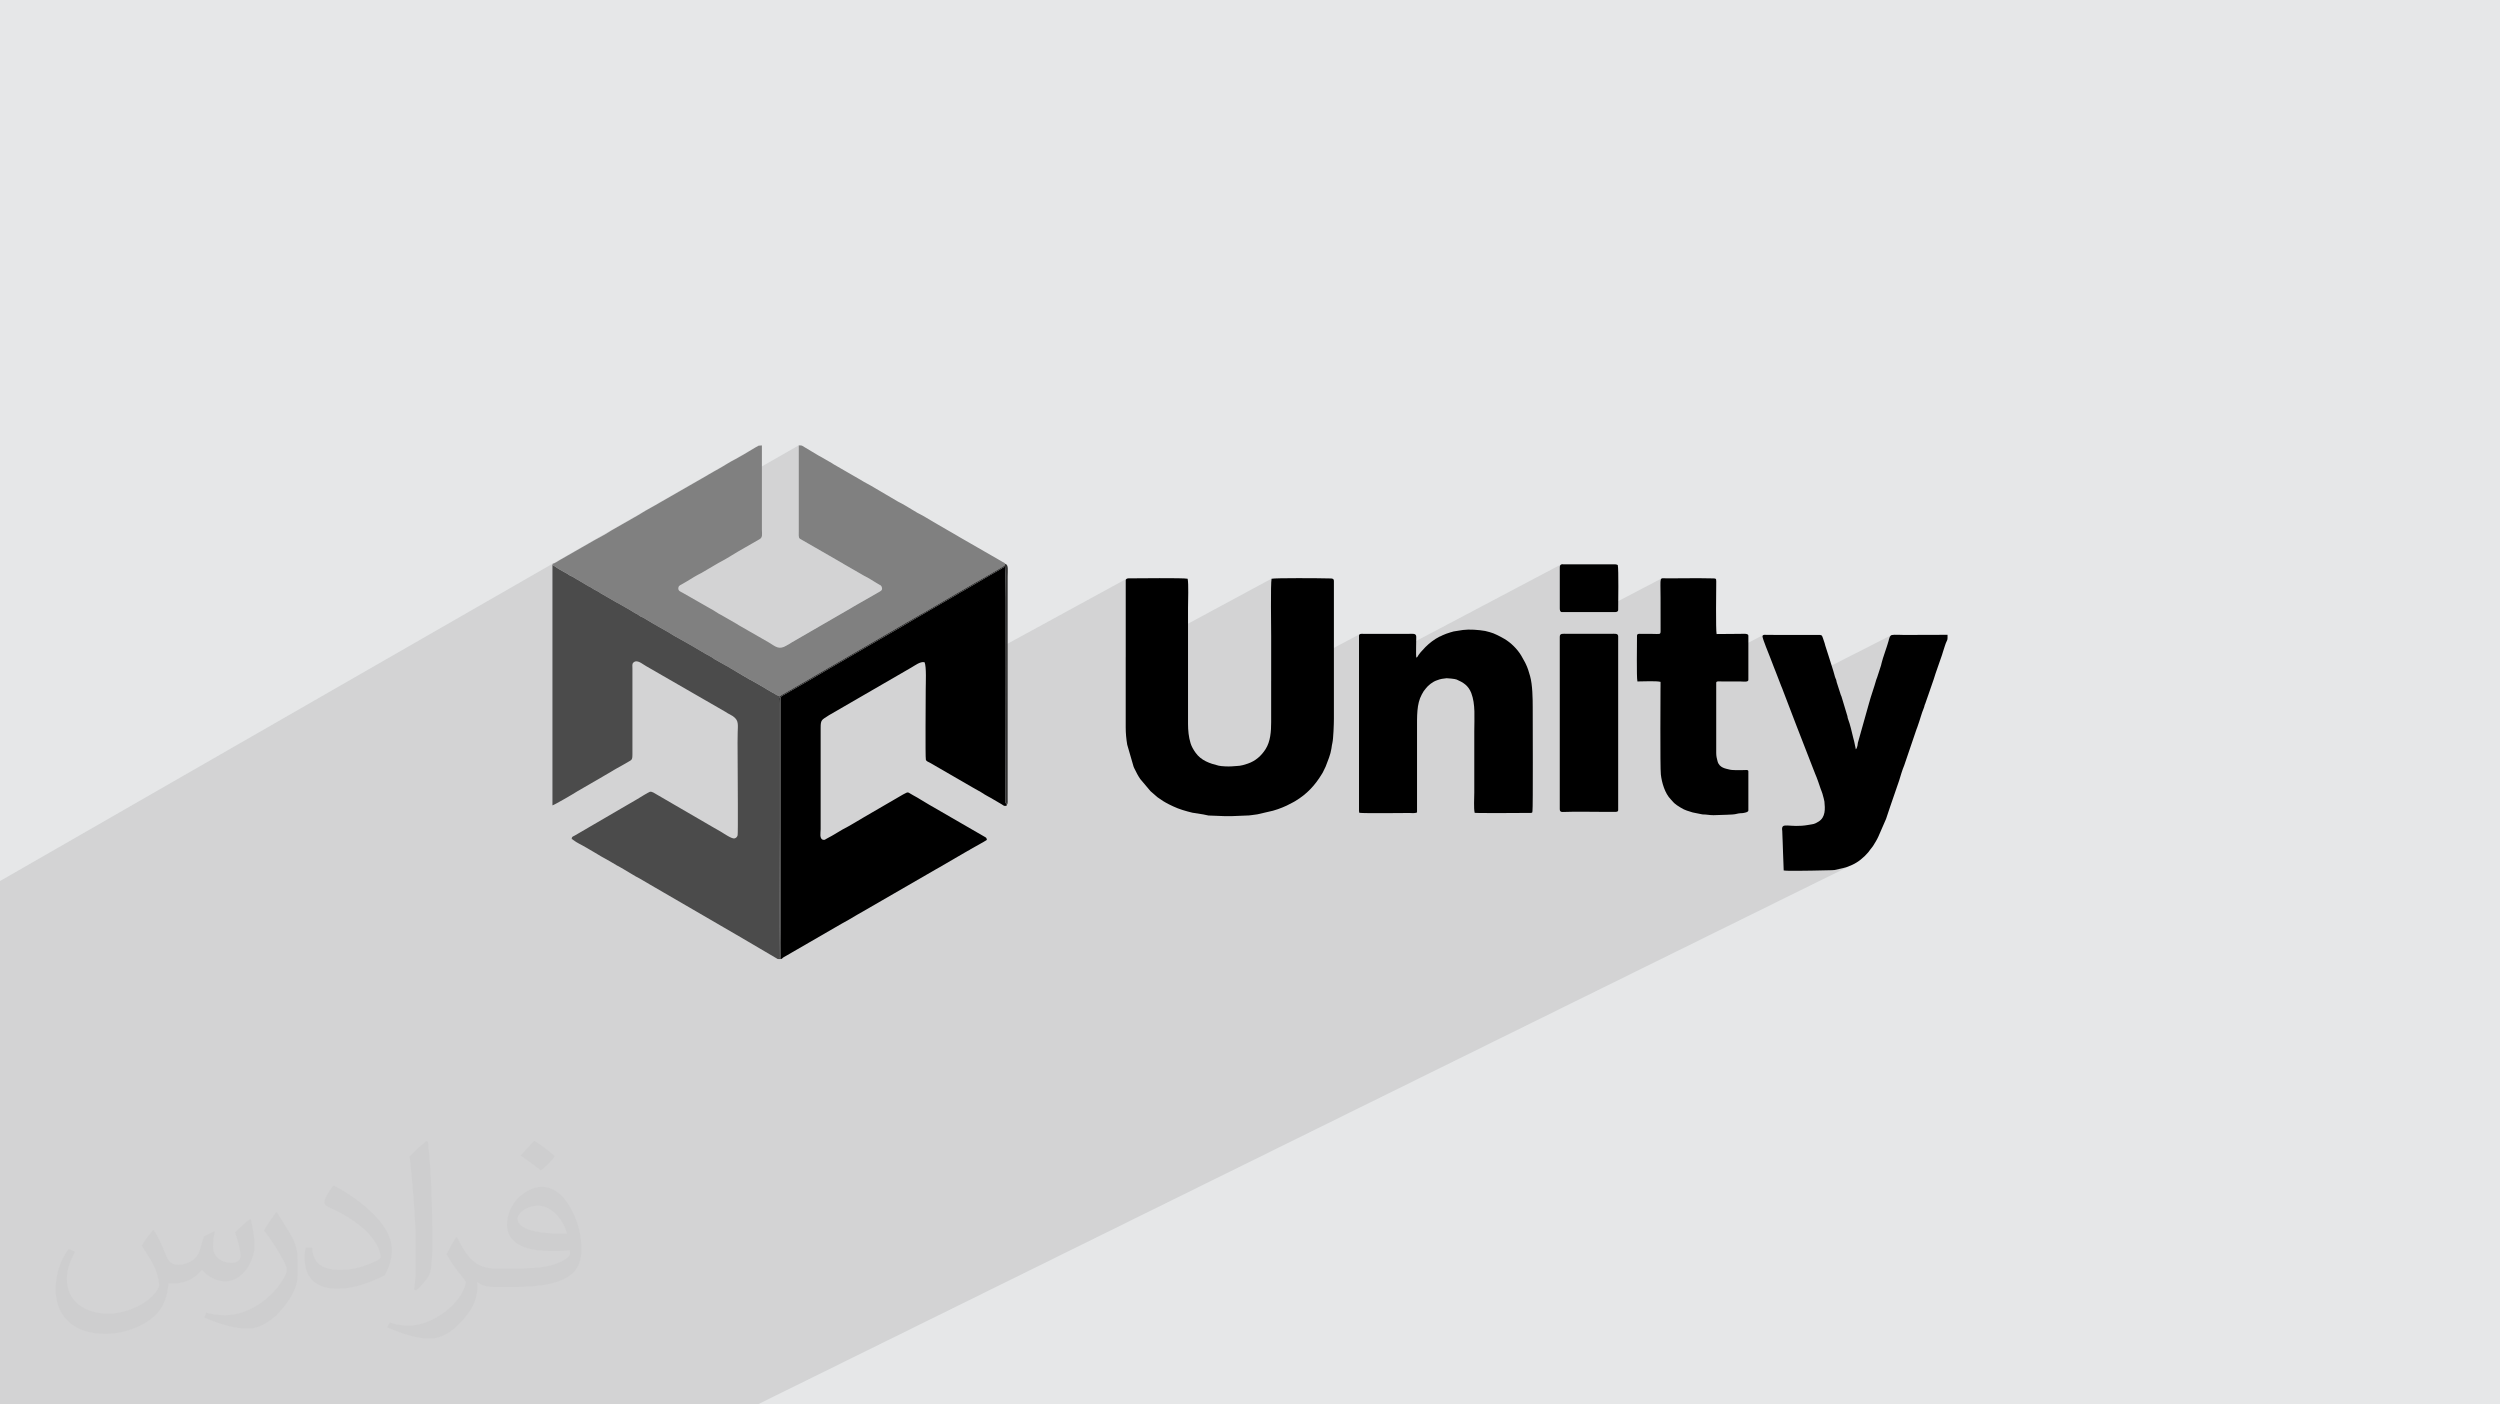 <?xml version="1.0" encoding="UTF-8"?>
<!DOCTYPE svg PUBLIC "-//W3C//DTD SVG 1.1//EN" "http://www.w3.org/Graphics/SVG/1.1/DTD/svg11.dtd">
<!-- Creator: CorelDRAW 2020 (64-Bit) -->
<svg xmlns="http://www.w3.org/2000/svg" xml:space="preserve" width="94.192mm" height="52.917mm" version="1.1" style="shape-rendering:geometricPrecision; text-rendering:geometricPrecision; image-rendering:optimizeQuality; fill-rule:evenodd; clip-rule:evenodd"
viewBox="0 0 9404.92 5283.66"
 xmlns:xlink="http://www.w3.org/1999/xlink"
 xmlns:xodm="http://www.corel.com/coreldraw/odm/2003">
 <defs>
  <style type="text/css">
   <![CDATA[
    .fil5 {fill:black}
    .fil6 {fill:#313131}
    .fil4 {fill:#4B4B4B}
    .fil3 {fill:gray}
    .fil0 {fill:#E6E7E8}
    .fil2 {fill:#373435;fill-opacity:0.031}
    .fil1 {fill:#2B2A29;fill-opacity:0.102}
   ]]>
  </style>
 </defs>
 <g id="Layer_x0020_1">
  <polygon class="fil0" points="-0,0 9404.92,0 9404.92,5283.66 -0,5283.66 "/>
  <path class="fil1" d="M-0 4950.35l0 -29.26 0 -93.07 0 -0.34 0 -0.01 0 -0.12 0 -0.01 0 -1.92 0 -0.16 0 -2.72 0 -5.89 0 -0.01 0 -58.91 0 -1.05 0 -18.04 0 -43.49 0 -42.77 0 -1.19 0 -4.57 0 -22.21 0 -12.89 0 -64.52 0 -26.69 0 -25.87 0 -0.04 0 -0.07 0 -0.43 0 -2.82 0 -48.51 0 -17.73 0 -15.31 0 -2.99 0 -3.03 0 -3.71 0 -0.01 0 -0.01 0 -2.05 0 -1.21 0 -6.57 0 -45.56 0 -6.03 0 -6.57 0 -0.31 0 -5.14 0 -1.84 0 -1.8 0 -37.36 0 -23.91 0 -0.3 0 -20.18 0 -0.8 0 -0.21 0 -0.01 0 -0.06 0 -0.01 0 -0.07 0 -1.29 0 -0.01 0 -0.02 0 -1.33 0 -0.03 0 -0.02 0 -0.02 0 -0.01 0 -0.01 0 -0.02 0 -0.04 0 -0.04 0 -1.77 0 -0.83 0 -0.94 0 -0.01 0 -0.01 0 -0.05 0 -0.01 0 -0.01 0 -3.03 0 -1.87 0 -2.51 0 -0.04 0 -0.01 0 -0.01 0 -0.05 0 -1.19 0 -0.15 0 -0.34 0 -0.03 0 -0.04 0 -0.04 0 -0.04 0 -0.01 0 -0.1 0 -0.04 0 -0.02 0 -0.03 0 -0.05 0 -1.68 0 -0.12 0 -0.07 0 -0.69 0 -0.23 0 -0.16 0 -0.07 0 -0.07 0 -0.04 0 -0.03 0 -0.67 0 -0.28 0 -0.07 0 -1.08 0 -0.05 0 -0.02 0 -0.05 0 -0.02 0 -0.06 0 -1.69 0 -0.56 0 -1.32 0 -2.73 0 -0.31 0 -0.83 0 -0.9 0 -0.7 0 -13.33 0 -7.1 0 -0.89 0 -0.09 0 -0.89 0 -6.16 0 -1 0 -5.07 0 -0.03 0 -0.08 0 -0.04 0 -0.48 0 -16.95 0 -3.99 0 -29.54 0 -0.57 0 -0.54 0 -0.52 0 -26.9 0 -1.16 0 -20.78 0 -0.07 0 -0.71 0 -4.67 0 -0.47 0 -1.38 0 -14.23 0 -7.43 0 -10.14 0 -1.97 0 -2.7 0 -5.3 0 -43.27 0 -0.67 0 -0.61 0 -5.1 0 -24.18 0 -1.01 0 -0.97 0 -6.88 0 -1.97 0 -40.17 0 -10.94 0 -8.13 0 -1.01 0 -9.86 0 -38.79 0 -6.89 0 -0.53 0 -38.24 0 -4.08 0 -27.3 0 -0.69 0 -17.84 0 -1.19 0 -0.69 0 -8.41 0 -21.39 0 -7.1 0 -9.13 0 -5.78 0 -16.44 0 -7.43 0 -7.48 0 -0.02 0 -0.25 0 -0.51 0 -0.65 0 -0.13 0 -0.48 0 -1.37 0 -0.05 0 -4.83 0 -42.52 0 -9.25 0 -3.64 0 -67.44 0 -0.61 0 -4.22 0 -25.76 0 -12.1 0 -8.53 0 -34.2 0 -9.29 0 -4.4 0 -0.8 0 -0.88 0 -16.54 0 -3.74 0 -0.76 0 -0.74 0 -1.29 0 -0.08 0 -3.03 0 -16.76 0 -28.32 0 -0.56 0 -27.9 0 -0.07 0 -0.04 0 -1.3 0 -0.64 0 -0.27 0 -0.06 0 -0.01 0 -0.02 0 -0.04 0 -0.02 0 -0.03 0 -0.01 0 -0.01 0 -0.03 0 -0.01 0 -0.03 0 -0.07 0 -0.14 0 -0.02 0 -0.11 0 -0.39 0 -0.23 0 -0.41 2078.44 -1193.53 0 0.43 770.37 -442.37 -8.09 4.67 -10.3 6.17 -11.63 7.04 -12.02 7.26 -11.52 6.88 -10.08 5.84 -376.32 216.08 -0.14 0.1 -0.46 0.35 -0.4 0.31 -0.44 0.31 -0.58 0.37 -0.83 0.48 -110.5 63.44 -5.29 3.43 -10.64 6.4 -201.12 115.48 0 1.36 -0.1 0.1 23.99 15.61 0.06 0.03 0.07 0.03 0.08 0.04 0.09 0.03 0.08 0.04 0.08 0.04 0.06 0.03 0.05 0.03 26.14 14.78 2.11 0.88 1.93 1.05 1.82 1.16 1.74 1.24 1.73 1.28 1.75 1.25 1.84 1.18 1.97 1.08 0.77 0.39 0.43 0.22 0.18 0.12 0.07 0.05 0.08 0.06 0.18 0.1 0.43 0.21 0.77 0.37 0.09 0.04 857.78 -490.92 0 323.03 -0.07 4.09 -0.12 4.17 -0.06 4.12 0.11 3.95 0.41 3.67 0.81 3.26 1.34 2.73 1.98 2.07 154.45 88.95 1.73 0.87 1.4 0.78 1.19 0.7 1.05 0.68 1.01 0.68 1.07 0.72 1.22 0.79 1.46 0.9 76.75 44.21 5.97 3.03 5.93 3.22 5.89 3.35 5.84 3.45 5.81 3.52 5.77 3.54 5.73 3.52 5.69 3.47 13.85 8.28 1.07 0.63 0.78 0.34 0.58 0.19 0.46 0.2 0.43 0.34 0.47 0.65 0.61 1.09 0.83 1.68 1.59 4.1 0.56 3.45 -0.34 2.91 -1.14 2.47 -1.79 2.13 -2.34 1.91 -2.77 1.79 -3.07 1.78 -92.89 53.14 -1.39 0.81 -1.27 0.78 -1.19 0.76 -1.16 0.74 -1.16 0.74 -1.21 0.75 -1.31 0.77 -1.48 0.82 -225.21 130.25 -1.28 0.85 -1.22 0.81 -1.18 0.79 -1.17 0.77 -1.19 0.76 -1.22 0.76 -1.3 0.77 -1.39 0.78 -10.38 5.84 -182.52 101.48 19.28 11.46 0.11 0.06 0.13 0.08 0.16 0.09 0.18 0.09 0.17 0.08 0.16 0.08 0.14 0.06 0.11 0.05 25.09 14.8 0.06 0.03 0.07 0.02 0.08 0.04 0.09 0.03 0.09 0.03 0.08 0.03 0.07 0.02 0.06 0.02 0.06 0.02 0.08 0.03 0.09 0.02 0.1 0.03 0.1 0.03 0.09 0.03 0.08 0.03 0.06 0.02 0.07 0.02 0.08 0.03 0.1 0.03 0.1 0.03 0.11 0.03 0.1 0.03 0.08 0.02 0.07 0.02 28.25 15.9 0.61 0.33 0.45 0.24 0.36 0.19 0.32 0.16 0.35 0.19 0.43 0.24 0.57 0.33 0.77 0.46 27.83 16.47 0.08 0.06 0.1 0.08 0.1 0.09 0.1 0.08 0.11 0.09 0.1 0.09 0.1 0.07 0.08 0.06 0.08 0.06 0.1 0.08 0.09 0.07 0.1 0.08 0.1 0.08 0.09 0.08 0.09 0.06 0.07 0.05 19.43 11.1 0.06 0.04 0.07 0.05 0.08 0.06 0.09 0.06 0.09 0.06 0.08 0.05 0.07 0.06 0.06 0.04 0.24 0.16 0.23 0.16 0.22 0.15 0.09 0.06 876.16 -484.23 -0.54 1.96 -0.38 1.47 -0.4 1.15 -0.61 0.99 -1.02 1.01 -1.62 1.19 -2.4 1.55 -3.38 2.07 -1.73 1.05 -1.68 1.03 -1.63 1 -1.6 0.97 -1.58 0.96 -1.57 0.93 -1.57 0.91 -1.57 0.9 -80.43 46.49 -11.73 6.48 -38.63 22.53 147.78 -81.64 0.73 -0.39 0.76 -0.3 0.95 -0.25 1.29 -0.26 1.77 -0.32 0.07 0.96 2.15 -1.19 0.01 0.07 0.04 -0.02 0 0.41 0.22 2 0.24 6.42 0.22 10.13 0.19 13.63 0.17 16.87 0.14 19.89 0.13 22.66 0.1 25.2 0.08 27.51 0.07 29.57 0.05 31.4 0.04 32.99 0.02 34.34 0.01 19.7 453.32 -247.49 -1.35 1.05 -1.04 1.26 -0.68 1.48 -0.24 1.68 0.07 0 0 290.13 548.67 -296.01 -0.67 4.86 -0.53 7.96 -0.4 10.62 -0.3 12.89 -0.19 14.74 -0.11 16.16 -0.04 17.16 0.02 17.75 0.07 17.93 0.1 17.68 0.12 17.01 0.13 15.95 0.12 14.45 0.1 12.53 0.07 10.2 0.03 7.45 0 170.5 334.63 -177.75 -2.14 1.22 -1.48 1.89 -0.55 2.7 0 134.17 760.63 -401.79 -1.54 0.84 -1.22 1.08 -0.95 1.32 -0.7 1.52 -0.48 1.71 -0.31 1.86 -0.15 2 -0.05 2.09 0 0.02 0 153.39 0.08 2.29 0.26 2.32 0.47 2.23 0.71 2.05 0.99 1.77 1.28 1.39 1.62 0.91 1.98 0.32 134.5 0 240.6 -125.82 -2.59 4.11 -1.1 8.09 -0.15 13.3 0.29 19.77 0.21 27.48 0.12 125.53 -0.3 4.36 -0.98 2.93 -1.96 1.76 -85.73 44.47 -0.1 11.32 -0.1 13.5 -0.09 14.01 -0.05 14.19 -0.01 14.06 0.05 13.61 0.11 12.85 0.19 11.75 0.28 10.36 0.39 8.64 0.5 6.6 0.62 4.24 9.48 -0.11 11.1 -0.25 12.14 -0.28 12.53 -0.19 12.32 0 11.47 0.31 10.02 0.73 7.94 1.27 -0.01 4.01 -0.01 5.38 -0.02 6.68 -0.03 6.85 386.29 -198.7 -1.12 0.77 -0.86 1.01 -0.55 1.28 -0.19 1.58 -0.01 0.01 1.02 5.35 2.73 8.75 3.95 11.11 4.71 12.43 4.97 12.73 4.76 12 4.06 10.23 2.9 7.44 15.17 39.46 0.52 1.55 0.45 1.25 0.42 1.06 0.41 0.95 0.43 0.94 0.46 1.02 0.53 1.21 0.61 1.49 23.03 59.57 0.39 0.95 0.31 0.67 0.24 0.5 0.22 0.4 0.21 0.42 0.23 0.51 0.29 0.7 0.37 0.99 3.67 9.61 406.93 -207.25 -2.35 2.02 -1.93 2.69 -1.56 3.16 -1.26 3.41 -1.02 3.47 -0.84 3.32 -0.74 2.96 -2.51 8.77 -3.3 10.41 -3.8 11.46 -4.03 11.97 -3.99 11.9 -3.65 11.26 -3.04 10.06 -2.16 8.29 -0.18 0.85 -0.18 0.92 -0.18 0.96 -0.18 0.97 -0.19 0.97 -0.21 0.93 -0.23 0.88 -0.25 0.8 -15.55 47.89 -0.37 0.91 -0.35 0.78 -0.32 0.68 -0.3 0.64 -0.3 0.67 -0.29 0.73 -0.3 0.87 -0.3 1.05 -3.28 11.37 -3.5 11.41 -3.66 11.44 -3.73 11.45 -3.71 11.45 -3.61 11.44 -3.42 11.41 -3.16 11.38 -40.15 142.76 -0.64 1.89 -0.43 1.87 -0.29 1.85 -0.2 1.86 -0.18 1.86 -0.21 1.87 -0.3 1.9 -0.45 1.93 -0.52 1.89 -0.53 1.89 -0.58 1.86 -0.65 1.78 -0.75 1.68 -0.87 1.52 -1.03 1.32 -1.22 1.1 -157.91 79.25 0.97 2.49 0.61 1.56 0.51 1.38 0.46 1.26 0.43 1.21 0.43 1.19 0.47 1.24 0.55 1.34 0.65 1.49 2.85 6.67 2.71 6.77 2.59 6.86 2.51 6.91 2.43 6.96 2.38 6.98 2.36 6.97 2.37 6.95 1.21 3.4 1.23 3.28 1.23 3.19 1.21 3.16 1.16 3.19 1.09 3.26 1 3.39 0.88 3.57 0.65 2.72 0.78 2.85 0.83 2.93 0.85 2.97 0.81 2.93 0.71 2.85 0.56 2.72 0.37 2.52 0.95 10.42 0.54 10.6 -0.19 10.53 -1.24 10.25 -2.59 9.74 -4.27 8.99 -6.26 8.02 -8.58 6.81 -5.82 3.49 -4.75 2.54 -125.13 62.28 4.12 115.75 7.34 0.82 12.07 0.46 15.28 0.16 16.96 -0.04 17.11 -0.17 15.76 -0.23 12.86 -0.19 8.45 -0.08 69.5 -1.54 1.5 -0.08 1.62 -0.04 1.76 -0.03 1.9 -0.03 2.08 -0.07 2.25 -0.11 2.45 -0.19 2.67 -0.28 34.79 -7.98 1.26 -0.41 1.1 -0.31 0.99 -0.26 0.93 -0.21 0.9 -0.2 0.93 -0.21 0.99 -0.24 1.1 -0.3 23.2 -9.26 -4117.55 2030.06 -4.06 0 -3.53 0 -17.03 0 -13.31 0 -60.81 0 -98.28 0 -216.82 0 -1.41 0 -58.86 0 -30.42 0 -28.33 0 -45.76 0 -55.99 0 -90.54 0 -8.13 0 -11.26 0 -7.59 0 -22.85 0 -0.5 0 -4.85 0 -17.79 0 -19.9 0 -4.52 0 -38.28 0 -46.82 0 -77.46 0 -12.99 0 -12.95 0 -29.32 0 -30.06 0 -62.57 0 -37.93 0 -2.55 0 -2.86 0 -0.1 0 -8.74 0 -28.37 0 -41.73 0 -11.28 0 -5.22 0 -82.58 0 -28.31 0 -7.02 0 -27.94 0 -20.07 0 -10.97 0 -6.68 0 -0.49 0 -117.06 0 -19.81 0 -3.95 0 -20.23 0 -32.64 0 -25.01 0 -0.09 0 -21.55 0 -90.2 0 -51.89 0 -5.57 0 -5.07 0 -22.57 0 -11.93 0 -79.96 0 -79.74 0 -14.3 0 -130.44 0 -8.85 0 -12.54 0 -50.88 0 -0.06 0 -6.54 0 -71.96 0 -0.2 0 -2.47 0 -10.75 0 -29.5 0 -30.66 0 -9.58 0 -22.89 0 -13.56 0 -20.34 0 -1.76 0 -1.24 0 -27.78 0 -0.07 0 -12.12 0 -19.41 0 -0.07 0 -24.72 0 -14.91 0 -33.25 0 -8.62 0 -18.32 0 -0.97 0 -1.44 0 -16.17 0 -28.73 0 -32.27 0 -20.72 0 -6.93 0 -28.67 0 -57.51 0 -15.96 0 0 -2.4 0 -5.19 0 -5.22 0 -8.7 0 -3.03 0 -6.16 0 -0.11 0 -0.69 0 -10.8 0 -7.07 0 -0.01 0 -8.38 0 -26.51 0 -34.66 0 -0.94 0 -0.03 0 -4.89 0 -0.01 0 -0.06 0 -0.24 0 -0.71 0 -0.04 0 -0.48 0 -0.04 0 -2.37 0 -0.11 0 -2.67 0 -1.74 0 -5.75 0 -12.15 0 -0.24 0 -25.83 0 -3.2 0 -44.79 0 -6.02 0 -4.8 0 -3.59 0 -0.09 0 -0.01 0 -6.33 0 -0.07 0 -4.72 0 -7.5 0 -7.2 0 -20.99 0 -0.51 0 -0.48 0 -0.95 0 -5.33 0 -3.09 0 -5.43 0 -13.33 0 -3.93 0 -13.74zm2770.68 -2423.21l433.14 -240.88 -0.04 0.02 -433.1 240.86z"/>
  <path class="fil2" d="M578.49 4627.69c17.95,27.21 29.6,53.36 40.96,82.43 8.45,16.91 12.93,48.09 52.57,48.09 11.61,0 28.28,-3.42 43.06,-11.61 16.63,-8.73 29.32,-21.94 35.94,-42l15.85 -53.36 38.57 -19.02 2.64 2.64c-5.27,20.09 -6.59,39.36 -6.59,54.43 0,44.63 38.57,61.56 69.22,61.56 17.95,0 34.09,-8.73 34.09,-25.11 0,-21.13 -8.98,-57.06 -20.62,-89.29 17.95,-17.95 35.94,-35.94 56.53,-50.47l3.17 1.6c8.98,38.04 14,75.56 14,100.66 0,24.57 -10.83,51.79 -19.81,69.49 -18.49,34.87 -51.25,62.62 -90.87,62.62 -30.1,0 -63.65,-15.07 -86.66,-43.06l-1.32 0c-21.66,26.96 -55.22,51.25 -108.86,51.25l-16.63 0c-2.64,35.41 -10.29,60.49 -21.94,82.95 -31.95,62.34 -126.81,106.47 -216.1,106.47 -124.17,0 -186.51,-71.59 -186.51,-166.96 0,-58.91 19.27,-113.6 48.88,-152.42l24.29 10.04c-18.49,35.41 -30.91,68.68 -30.91,101.45 0,89.29 72.66,131.83 156.4,131.83 77.68,0 173.83,-49.41 191.28,-106.72 -6.59,-62.62 -30.1,-91.93 -66.04,-148.99 10.83,-19.02 24.83,-38.04 42.28,-58.38l3.17 0 0 0 0 0 -0.02 -0.09zm1432.13 -336.04c26.15,16.39 51.79,35.66 76.87,57.85 -14,19.81 -31.45,37.79 -53.11,53.64 -25.11,-20.34 -50.19,-37.79 -75.84,-56.27 17.42,-19.55 34.62,-38.29 52.04,-55.22l0 0 0 0 0 0 0 0 0 0 0.03 0zm13.47 244.11c-42.28,0 -76.87,27.75 -76.87,48.34 0,44.13 84.53,57.85 185.72,57.31 -12.68,-51.79 -57.06,-105.68 -108.86,-105.68l0.01 0.03zm-94.86 236.19c54.96,0 103.04,-1.6 139.74,-10.83 40.96,-10.29 75.56,-30.91 75.56,-45.17 0,-3.7 0,-8.19 -1.32,-11.89 -22.98,2.11 -49.41,2.11 -72.38,2.11 -74.49,0 -131.55,-16.91 -154.02,-58.66 -5.55,-11.61 -9.51,-24.57 -9.51,-39.36 0,-40.43 17.42,-79.79 48.09,-107 25.61,-22.45 53.89,-36.44 82.67,-36.44 52.04,0 93.51,41.75 122.57,107.54 15.85,35.94 26.68,77.4 26.68,129.72 0,34.87 -9.51,64.19 -31.17,85.85 -40.43,39.11 -114.92,53.89 -229.04,53.89l-51.79 0 0 0 -13.47 0c-28.28,0 -48.62,-5.02 -64.72,-17.42l-2.64 0c0.79,6.59 1.32,12.93 1.32,19.02 0,25.61 -8.45,58.38 -25.61,84.53 -50.72,75.3 -105.68,108.04 -153.24,108.04 -48.09,0 -107,-18.49 -160.11,-42.54l9.51 -18.49c17.17,7.13 40.96,11.89 73.7,11.89 85.85,0 198.66,-82.43 212.66,-163 -3.17,-6.59 -8.98,-15.32 -17.17,-24.57 -25.11,-29.85 -40.96,-54.68 -55.75,-80.83 12.68,-25.11 24.29,-45.17 35.13,-63.4l4.49 -0.53c36.72,74.77 69.99,117.55 144.23,117.55l11.61 0 0 0 53.89 0 0 0 0 0 0 0 0 0 0 0 0.09 0.01zm-371.98 79c6.34,-34.34 6.87,-72.91 6.87,-108.86l0 -53.36c0,-99.6 -12.68,-244.36 -22.98,-338.68 17.95,-19.27 43.06,-42 62.87,-57.31l5.81 1.6c13.47,118.62 16.63,256 16.63,383.06 0,33.3 -1.32,65.79 -4.49,89.55 -1.85,30.1 -19.27,52.83 -56.53,87.7l-8.19 -3.7zm-382.8 -157.19c1.85,46.77 24.83,83.49 105.15,83.49 49.93,0 92.19,-12.93 138.96,-35.13 8.45,-3.7 12.93,-8.73 12.93,-12.93 0,-29.32 -22.45,-68.15 -60.23,-103.55 -36.72,-33.3 -85.34,-62.62 -130.76,-82.18 -15.6,-6.59 -20.62,-13.47 -20.62,-20.09 0,-13.47 17.95,-41.75 32.77,-62.09l5.02 -0.53c52.04,27.21 110.17,67.64 153.24,112.53 39.11,41.47 63.4,83.49 63.4,129.19 0,33.81 -10.29,65.51 -26.96,95.11 -57.06,28.79 -117.83,50.72 -178.06,50.72 -73.17,0 -123.1,-34.34 -123.1,-114.92 0,-8.73 0,-22.19 3.17,-39.64l25.11 0 0 0 0 0 0 0 0 0 0 0 -0.02 0zm-132.37 -132.9l45.45 73.45c16.63,27.21 32.23,56.81 32.23,103.55l0 59.7c0,48.34 -30.91,100.13 -80.83,151.38 -39.11,34.62 -73.7,49.41 -105.68,49.41 -47.55,0 -101.98,-14.79 -164.85,-41.75l7.13 -18.49c19.81,5.27 42.79,9.77 71.06,9.77 90.36,-0.53 182.8,-66.57 225.08,-147.15 5.02,-9.26 6.87,-17.95 6.87,-24.04 0,-9.26 -5.02,-19.55 -8.98,-28.79 -22.98,-43.31 -48.62,-82.95 -76.87,-119.68 14.79,-23.25 29.6,-45.7 45.7,-67.9l3.7 0.53 0 0 0 0 0 0 0 0 0 0 -0.02 0.01z"/>
  <g id="_1595923826432">
   <path class="fil3" d="M2078.34 2125.17l23.99 15.61c0.12,0.06 0.48,0.21 0.57,0.27l26.14 14.78c5.89,2.08 9.4,6.43 14.87,9.11 2.64,1.31 0.27,0.27 2.91,1.52l1.45 0.62c0.18,0.1 0.6,0.24 0.77,0.33 0.21,0.09 0.6,0.23 0.83,0.33 1.16,0.54 1.99,0.95 3.68,1.83 5.9,3.09 9.62,5.43 14.87,8.91 0.21,0.12 0.56,0.38 0.74,0.5 0.17,0.12 0.53,0.35 0.68,0.45l4.44 2.1c2.38,1.37 5.97,3.62 8.23,5.07l30.8 18.42c4.09,2.58 3.76,0.73 8.45,4.15l10.5 6.76c7.77,4.84 16,7.81 24.06,13.45l3.44 2.49c0.12,0.06 0.44,0.27 0.56,0.33l62.19 35.81c0.33,0.12 3.31,1.37 3.89,1.64 3.2,1.58 4.86,3.03 8.4,4.99l39.43 22.58c2.64,1.64 4.98,3.12 7.24,4.66l6.59 4.17c2.8,1.14 5.22,2.11 7.65,3.53l14.01 9.46c4.54,3.15 -0.39,-0.33 6.32,2.55 4.02,1.72 11.27,6.32 15.1,8.64l27.15 16.23c0.12,0.09 0.44,0.32 0.56,0.42 0.23,0.17 0.89,0.5 1.13,0.62l16.64 9.52c0.16,0.09 0.57,0.23 0.72,0.33l25.6 14.51c1.31,0.73 2.91,1.58 3.89,2.14l34.83 20.98c0.12,0.06 0.5,0.15 0.62,0.21l52.54 29.49c0.29,0.16 0.65,0.36 0.94,0.54l54.89 32.25c0.35,0.21 1.37,0.93 1.7,1.14l6.74 3.55c0.27,0.16 0.62,0.39 0.89,0.54 0.27,0.18 0.65,0.39 0.92,0.56 8.69,5.19 14.9,7.3 22.55,13.14l4.02 3.19c0.27,0.15 1.14,0.44 1.45,0.56l41.1 23.17c2.97,1.48 5.28,2.37 7.9,4.12 0.35,0.23 1.31,0.98 1.6,1.21l55.51 32.99c0.23,0.15 0.92,0.5 1.16,0.59l25.09 14.8c0.12,0.06 0.48,0.18 0.6,0.22 0.12,0.05 0.54,0.15 0.66,0.21 0.15,0.05 0.56,0.17 0.71,0.21l28.25 15.9c1.87,1.04 1.48,0.71 3.85,2.14l27.83 16.47c0.21,0.15 0.56,0.48 0.77,0.62 0.21,0.15 0.54,0.45 0.72,0.56l19.43 11.1c0.12,0.09 0.48,0.32 0.6,0.42 0.65,0.44 1.16,0.83 1.84,1.16l3.03 1.25c0.65,0.29 2.49,1.27 3.61,1.96l5.43 3.64c4.93,3.62 10.53,4.27 15.65,6.17 2.19,-2.43 20.73,-13 25.04,-15.28l80.39 -46.49c9.35,-5.7 16.67,-9.73 26.03,-15.26l399.38 -231.95c2.63,-1.48 3.89,-1.72 6.83,-3.55l198.42 -115.7c2.7,-1.64 4.72,-2.5 7.69,-4.12l80.43 -46.49c4.21,-2.38 8.23,-4.89 12.91,-7.75 10.49,-6.35 8.52,-5.33 10.34,-11.36 -2.43,-4.27 -5.54,-4.56 -10.17,-7.18 -1.75,-0.99 -3.73,-2.38 -5.49,-3.35l-158.24 -91.05c-2.2,-1.25 -3.94,-2.52 -6.43,-3.88l-23.31 -13.56c-2.74,-1.78 -3.01,-1.7 -5.64,-3.21l-60.71 -35.16c-18.3,-10.55 -36.4,-22.41 -55.24,-31.77 -3.46,-1.72 -2.55,-0.92 -5.84,-3.03l-18.41 -11.06c-17.59,-10.55 -35.26,-21.63 -53.53,-30.55l-103.15 -60.58c-8.52,-5.13 -16.52,-8.62 -24.77,-13.59 -8.37,-5.07 -15.61,-9.05 -24.15,-14.22l-90.76 -52.33c-2.37,-1.49 -3.18,-2.26 -6.2,-4.12 -8.34,-5.11 -15.94,-9.18 -24.33,-14.01l-17.76 -10.26c-3.01,-1.91 -3.56,-1.82 -6.8,-3.52l-62.75 -37.57c-3.3,-1.83 -9.08,-1.45 -13.29,-1.45l0 323.03c0,10.71 -1.84,23.52 4.39,28.07l154.45 88.95c5.1,2.5 5.82,3.53 10.11,6.11l76.75 44.21c15.99,7.8 31.5,17.97 46.64,27.12l13.85 8.28c3.31,2.2 2.65,-0.29 5.22,5.11 5.7,11.92 -0.81,15.72 -9.29,20.53l-92.89 53.14c-3.91,2.22 -6.05,3.96 -10.11,6.14l-225.25 130.27c-3.52,2.31 -6.08,4.17 -9.93,6.28l-10.38 5.84c-28.4,17.38 -40.21,3.77 -66.33,-11.96l-113.42 -65.06c-2.8,-1.75 -2.26,-1.66 -4.36,-3l-59 -33.95c-15.28,-7.12 -28.54,-18.12 -43.64,-25.66l-103.29 -58.95c-7.07,-4 -16.5,-6.59 -16.55,-16.11 0,-0.48 0.33,-3.5 0.44,-4.06 1.78,-8.19 9.56,-9.73 15.94,-13.7l16.79 -9.77c17.41,-10.88 35.99,-22.26 54.29,-31.27l62.25 -36.58c32.87,-16.63 67.82,-40.55 100.78,-58.52l53.46 -30.61c15.05,-7.21 10.5,-21.28 10.5,-36.73l0 -317.12 -12.34 0.94c-8.16,3.44 -59.61,36.21 -76.33,44.62l-12.31 6.86c-21.19,10.47 -40.11,23.79 -60.76,35.12 -4.62,2.53 -7.75,4.51 -12.22,6.94 -2.31,1.28 -2.91,1.6 -5.76,3.12 -2.46,1.31 -3.64,2.2 -6.47,3.85l-13.19 7.46c-3.68,2.04 -2.38,1.37 -5.43,3.4 -2.53,1.7 -3.7,2.2 -6.56,3.77l-170.55 97.87c-24.08,14.6 -50.22,27.53 -73.96,42.58 -2.8,1.78 -1.7,1.54 -5.37,3.46l-104.22 59.51c-27.36,18.48 -58.03,32.49 -86.19,49.52l-109.71 62.86c-7.71,4.62 -17.09,11.42 -26.26,13.56l0 4.03 -0.1 0.1z"/>
   <path class="fil4" d="M2936.86 3608.01l-1.14 -4.65c-4.33,0.53 -1.39,-1.31 -4.29,1.21 2.58,-164.21 0.06,-330.64 0.06,-495.12l0 -464.64c0.03,-18.42 -2.55,-14.99 1.54,-23.31l1.16 -2.41c-5.1,-1.93 -10.71,-2.58 -15.64,-6.16l-5.43 -3.64c-1.14,-0.68 -2.97,-1.66 -3.62,-1.97l-3.03 -1.25c-0.65,-0.35 -1.19,-0.71 -1.84,-1.16 -0.11,-0.09 -0.48,-0.33 -0.59,-0.42l-19.44 -11.09c-0.17,-0.12 -0.5,-0.45 -0.71,-0.56 -0.21,-0.16 -0.56,-0.48 -0.77,-0.62l-27.84 -16.48c-2.37,-1.45 -1.99,-1.13 -3.85,-2.14l-28.25 -15.9c-0.15,-0.06 -0.56,-0.18 -0.71,-0.21 -0.12,-0.06 -0.54,-0.15 -0.65,-0.21 -0.12,-0.06 -0.51,-0.18 -0.6,-0.21l-25.1 -14.8c-0.23,-0.12 -0.92,-0.48 -1.16,-0.6l-55.51 -32.98c-0.29,-0.22 -1.25,-0.99 -1.6,-1.22 -2.58,-1.76 -4.93,-2.65 -7.9,-4.12l-41.09 -23.17c-0.33,-0.15 -1.19,-0.42 -1.45,-0.56l-4.03 -3.18c-7.68,-5.82 -13.89,-7.96 -22.54,-13.14 -0.27,-0.18 -0.66,-0.39 -0.93,-0.56 -0.27,-0.16 -0.62,-0.39 -0.89,-0.54l-6.74 -3.56c-0.32,-0.21 -1.33,-0.89 -1.69,-1.14l-54.89 -32.24c-0.29,-0.18 -0.66,-0.39 -0.95,-0.54l-52.54 -29.5c-0.11,-0.06 -0.5,-0.15 -0.62,-0.21l-34.83 -20.98c-0.98,-0.56 -2.59,-1.39 -3.89,-2.14l-25.6 -14.51c-0.17,-0.09 -0.56,-0.23 -0.71,-0.33l-16.64 -9.52c-0.23,-0.12 -0.89,-0.48 -1.14,-0.62 -0.11,-0.09 -0.44,-0.33 -0.56,-0.42l-27.14 -16.23c-3.85,-2.32 -11.06,-6.91 -15.11,-8.63 -6.7,-2.88 -1.78,0.59 -6.32,-2.55l-14 -9.47c-2.44,-1.43 -4.89,-2.41 -7.65,-3.52l-6.59 -4.18c-2.3,-1.54 -4.6,-3.03 -7.25,-4.66l-39.43 -22.58c-3.56,-1.97 -5.22,-3.41 -8.4,-4.99 -0.56,-0.26 -3.56,-1.52 -3.88,-1.63l-62.19 -35.82c-0.12,-0.06 -0.45,-0.27 -0.57,-0.33l-3.44 -2.49c-8.03,-5.64 -16.28,-8.63 -24.05,-13.44l-10.5 -6.77c-4.68,-3.4 -4.35,-1.54 -8.46,-4.15l-30.8 -18.42c-2.26,-1.45 -5.81,-3.7 -8.22,-5.06l-4.45 -2.11c-0.18,-0.09 -0.54,-0.33 -0.68,-0.44 -0.17,-0.12 -0.54,-0.39 -0.74,-0.51 -5.25,-3.46 -8.96,-5.78 -14.87,-8.9 -1.69,-0.89 -2.49,-1.31 -3.67,-1.84 -0.21,-0.09 -0.62,-0.23 -0.83,-0.33 -0.18,-0.09 -0.6,-0.23 -0.77,-0.32l-1.45 -0.62c-2.65,-1.26 -0.27,-0.21 -2.92,-1.52 -5.45,-2.71 -8.96,-7.07 -14.87,-9.12l-26.14 -14.78c-0.12,-0.05 -0.48,-0.21 -0.56,-0.27l-24 -15.6 0 904.6c4.89,-0.42 81.2,-44.54 94.23,-53.29l94.34 -54.65c2.53,-1.43 4.57,-2.8 7.42,-4.39l23.34 -13.53c15.44,-10.08 31.42,-17.91 46.82,-26.93 3.15,-1.84 4.51,-2.32 7.54,-4.27 24.21,-15.55 27.26,-9.35 27.2,-36.21l0 -321.56c0,-9.44 -1.76,-16.88 3.15,-21.93 14.27,-14.63 34.62,5.66 48.6,12.96l298.49 172.04c3.35,1.88 4.45,2.92 7.19,4.63l15.16 8.42c4.72,2.35 4.39,2.55 8.02,5.28 19.49,14.72 16.14,29.02 15.34,60.38 -1.26,48.09 0.5,99.71 0.09,148.75 -0.09,9.73 1.66,228.61 -0.29,236.75 -1.43,5.93 -5.73,10.47 -11.75,11.86 -9.89,2.32 -39.57,-18.22 -49.19,-24 -10.47,-6.32 -20.74,-12.21 -31.86,-18.3l-210.82 -122.56c-6.61,-3.61 -18.51,-12.75 -26.37,-10.53 -6.05,1.72 -41.1,23.62 -47.74,27.65 -20.89,12.64 -41.51,23.73 -62.52,36.32l-172.37 100.52c-6.61,3.74 -11.51,3.56 -11.71,13.35 4.87,1.32 1.72,0.27 5.6,3.27 14.45,11.15 32.7,18.8 48.42,28.3 2.65,1.61 4.3,2.38 6.59,3.74 2.32,1.39 0.39,0.32 2.7,1.72 1.34,0.8 1.01,0.59 2.82,1.6l30.65 18.03c15.55,10.11 32.92,18.3 48.8,27.92l24.06 14.3c8.69,4.23 16.64,9.34 25.54,14.27 20.38,11.36 39.73,24.95 60.67,35.22l12.1 7.07c9.11,4.95 15.88,9.73 25.1,14.74l326.56 189.7c0.29,0.15 0.68,0.35 0.98,0.5 0.3,0.18 0.66,0.39 0.95,0.54l150.53 88.45c2.53,1.66 0.51,1.1 4.03,1.87 2.2,0.48 7.65,0.21 10.17,0.21l0 -0.04z"/>
   <path class="fil5" d="M2935.75 3603.35l1.13 4.65c6.44,-0.71 5.26,-3.38 10.86,-6.8 4.33,-2.62 7.9,-4.54 12.22,-6.93l206.52 -119.48c2.31,-1.31 3.31,-1.82 5.72,-3.15l21.77 -12.16c2.59,-1.66 0.66,-0.44 2.74,-1.69l30.61 -18.03c1.84,-1.01 3.53,-1.84 5.72,-3.13l285.11 -164.77c8.52,-4.62 16.03,-8.85 24.41,-13.91l96.98 -56.43c2.52,-1.36 3.7,-1.66 5.97,-2.91 2.85,-1.6 3.06,-2.14 6.2,-4.12l36.84 -20.67c8.29,-4.51 16.8,-9.35 24.12,-14.24 -1.06,-4.6 -1.1,-7.15 -5.1,-9.68l-212.19 -122.64c-20.23,-11.27 -39.87,-24.95 -60.32,-35.57 -21.75,-11.3 -15.18,-15.26 -37.73,-2.91l-146.44 85.15c-26.93,15.57 -53.67,32.69 -81.55,46.79l-39.79 23.64c-4.39,2.7 -6.02,3.2 -10.55,5.66l-10.44 5.76c-3.83,2.2 -5.72,4.83 -12.04,3.46 -14.9,-3.26 -9.29,-27.63 -9.29,-39.55l0 -382.04c-0.04,-29.95 4.54,-29.34 26.76,-44.05l5.43 -3.41c0.27,-0.17 0.65,-0.38 0.92,-0.53l307.35 -177.95c14.07,-7.84 34.24,-24.15 50.43,-20.39 7.63,15.94 4.42,79.69 4.42,101.8 0,26.43 -1.91,257.01 0.53,264.97 1.91,6.23 9.72,8.37 15.19,11.36l159.83 92.42c13.64,8.34 28.66,15.39 42.09,24.29 2.11,1.39 1.78,1.33 3.5,2.41l13.14 7.51c2.86,1.52 5.07,2.68 8.64,4.66l41.86 24.5c8.14,4.66 9.03,8.34 19.08,5.99 1.31,-2.35 0.77,-1.33 0.89,-4.41 -4.16,-14.01 -3.09,0.09 -3.07,-26.55 0.04,-143.21 1.91,-863.66 -1.13,-867.91l0 889.69c-2.97,-0.83 -1.49,-1.05 -1.49,-12.55l0 -42.04c0,-79.89 1.66,-828.27 -0.74,-834.89 -5.51,0.99 -4.17,0.78 -9.02,3.77l-9.93 6.26c-2.94,1.84 0.5,-0.21 -3.85,2.17l-34.45 19.61c-10.88,6.43 -18.39,10.65 -28.19,16.52l-76.45 44.46c-3.07,1.82 -3.68,1.91 -6.71,3.47 -3.46,1.81 -3.67,2.35 -7.09,4.54l-51.49 29.95c-2.38,1.43 -1.72,0.99 -3.85,2.15l-103.45 59.89c-21.87,12.29 -36.99,22.47 -54.95,32.37l-129.05 74.61c-0.29,0.18 -0.68,0.36 -0.98,0.54l-134.32 77.97c-0.29,0.17 -0.65,0.42 -0.92,0.59l-1.93 1.1c-0.29,0.18 -0.68,0.35 -0.98,0.51l-96.69 56.48c-1.16,0.68 -1.97,1.04 -3.73,1.99l-47.92 27.62c-45.54,27.65 -37.97,14.57 -38,42.91l0 846.69c0,8.91 1.98,106.15 -1.16,114.58l-0.01 -0.01z"/>
   <path class="fil5" d="M4234.87 2183.08l0 553.15c0,22.91 2.08,43.5 5.66,65.12l23.85 82.36c1.43,4.12 2.65,6.03 4.12,9.14 6.8,14.01 12.79,25.75 21.16,37.85l38.47 45.6 25.99 22.68c13.44,10.03 28.3,19.28 43.75,27.03l15.93 7.65c21.78,10.38 47.26,17.76 72.15,23.73l40.77 6.43c5.78,0.6 13.23,3.41 19.52,4.07l62.15 2.41c8.28,-0.04 16.05,0 24.33,0l54.94 -2.23c15.17,0.12 27.54,-3.06 42.61,-4.6l58.65 -13.62c13.68,-4.09 22.7,-6.91 35.11,-12.1 6.53,-2.73 9.96,-4.27 16.44,-7.14l24.32 -12.55c2.68,-1.48 4.84,-2.58 7.57,-4.23 44.33,-26.59 74.62,-59.28 100.84,-102.74 1.34,-2.22 1.28,-1.93 2.26,-3.62 1.19,-2.08 0.71,-1.39 1.99,-3.9l9.64 -19.85c8.25,-21.6 18.39,-45.1 21.77,-68.2 1.4,-9.56 1.7,-12.97 3.68,-21.39 3.52,-15.02 5.55,-70.67 5.55,-90.31l0 -517.75c0,-9.4 -6.21,-9.88 -12.97,-9.95 -0.33,0 -0.74,0 -1.1,-0.04 -39.22,-1.16 -206.46,-2.14 -220.47,1.14 -3.94,16.93 -1.48,183.67 -1.48,215.35l0 324.52c0,34.12 -2.5,72.36 -21.1,101.35 -16.21,25.27 -37.89,44.46 -66.7,54.23 -30.37,10.29 -30.49,7.77 -60.88,10.38 -12.19,1.04 -38.89,-0.21 -48.66,-2.58 -33.73,-8.29 -66.1,-19.29 -86.98,-48.72 -8.62,-12.1 -15.23,-23.94 -18.84,-35.73 -7.13,-23.13 -9.56,-48.03 -9.56,-73.03l0 -436.63c0,-24.65 2.74,-91.08 -1.49,-109.14 -16.44,-3.83 -191.09,-1.49 -222.74,-1.49 -4.95,0 -10.32,2.62 -10.32,7.36l0.07 0z"/>
   <path class="fil5" d="M5327.88 2473.68c-1.52,-3.18 0,-69.8 0,-78.17 0,-13.91 -13.91,-11.03 -26.19,-11.03l-174.04 0c-2.38,-0.04 -15.13,-1.76 -15.13,6.64l0 659.34c0,4 0.71,4.06 1.48,7.38 30.23,2.53 150.71,0.6 187.92,0.6 7.77,0 20.42,2.02 28.9,-2.08 0,-102.77 0,-205.54 0,-308.28 0,-54.56 -1.81,-99.56 17.89,-135.52 2.49,-4.54 4.45,-8.31 7,-12.19l8.4 -10.77c8.58,-11.57 26.37,-25.33 40.77,-30.01l3.29 -1.16c9.18,-3.94 22.55,-6.08 33.97,-7 3.24,-0.26 31.81,2.38 37.62,4.95 23.77,10.44 44,21.81 55.18,51 16.09,41.92 11.25,92.89 11.25,143.65l0 230.1c0,21.48 -2.65,59.01 1.48,76.69 7.36,1.72 212.55,0.42 212.81,0.29 5.66,-2.37 3.26,-0.71 4.6,-7.09 2.25,-10.92 0.92,-348.54 0.92,-389.98 0,-33.2 -0.68,-84.34 -9.79,-117.07 -4.39,-15.82 -9.35,-32.57 -16.61,-46.79 -1,-1.97 -1.25,-2.7 -2.41,-4.99l-14.24 -25.6c-14.66,-24.65 -39.22,-49.05 -63.63,-63.22 -14.45,-8.4 -38.77,-21.39 -54.5,-25.12l-17.53 -4.6c-25.48,-4.39 -59.18,-6.86 -83.68,-3.73l-35.01 5.51c-10.42,3.46 -13.56,3.14 -28.15,8.73l-13.57 5.6c-3.08,1.43 -1.75,1.28 -5.87,3.01 -2.14,0.89 -3.89,1.37 -6.26,2.58 -19.4,9.91 -37.23,23.7 -52.48,38.96l-17.7 19.16c-2.8,3.01 -5.55,6.82 -7.75,9.96 -5.31,7.59 -3.67,8.46 -8.84,10.32l-0.09 -0.05z"/>
   <path class="fil5" d="M6630.34 2394.02c0,8.85 23.38,64.85 29.11,80.05l15.17 39.46c1.48,4.6 2.05,5.04 3.82,9.46l23.03 59.57c1.19,2.97 1.14,2.05 2.26,5.13l48.18 125.88c2.76,7.92 4.78,11.83 7.36,19.16l65.21 167.86c1.78,4.42 2.2,6.42 4.1,10.65 7.8,17.62 13.85,36.58 20.17,55.07 3.18,9.32 6.82,16.6 9,26.43 1.54,7 4.89,16.05 5.55,22.46 2.79,27.38 4.59,59.01 -21.64,75.37 -17.26,10.77 -19.22,9.2 -37.68,12.58 -73.88,13.52 -105.17,-15.07 -99.17,23.34l5.27 148.14c11.9,2.76 90.55,0.73 105.83,0.73l69.5 -1.54c3.85,-0.27 8.81,0.06 16.21,-0.83l34.79 -7.98c3.59,-1.22 5.07,-1.25 8.19,-2.14l23.2 -9.26c22.87,-10.32 44.34,-28.24 60.43,-47.26 3.27,-3.85 5.76,-7.65 8.85,-11.8 3.61,-4.87 6.47,-7.54 9.58,-12.55 7.03,-11.3 14.12,-22.49 19.7,-34.85l29.08 -66.82c2.22,-5.81 3.3,-11.11 5.49,-16.6 4.06,-10.05 6.55,-21.39 10.76,-32.01l32.87 -95.45c4.24,-14.78 12.97,-43.25 18.84,-56.4l46.43 -136.47c2.41,-5.16 3.41,-9.38 5.51,-15.1 7.69,-20.87 13.56,-45.22 22.05,-65 1.81,-4.24 1.27,-3.64 2.31,-8.02 1.22,-4.95 1.52,-4.12 3.21,-8.57 1.93,-4.99 3.79,-11.06 5.31,-15.34l5.76 -16.36c8.63,-26.91 19.19,-53.02 27.2,-80.49l24.77 -71.11c1.04,-3.44 1.66,-6.08 2.74,-9.08 5.51,-15.13 9.14,-32.3 16.7,-46.49 1.6,-2.97 1.19,-12.63 1.19,-19.7l-163.94 0.5c-9.79,0.06 -35.34,-1.81 -45.45,0.27 -8.28,1.66 -10.65,14.93 -12.52,22.16 -5.39,20.71 -22.19,64.89 -26.49,84.13 -0.5,2.17 -0.89,5.26 -1.6,7.27l-15.55 47.89c-1.04,2.68 -1.7,3.24 -2.53,6.32 -8.34,30.26 -20.11,61.09 -28.09,91.37l-40.15 142.76c-2.02,5.06 -1.25,9.82 -2.7,15.01 -1.39,4.98 -2.64,10.44 -6.14,13.02 -0.45,-5.33 -1.99,-9.11 -2.94,-14.74 -0.98,-5.78 -1.91,-8.91 -3.09,-14.63 -1.04,-5.16 -2.35,-8.78 -3.64,-14.06 -5.89,-23.61 -10.97,-48.75 -19.82,-71.62 -2.16,-5.64 -0.83,-8.08 -3.44,-14.28l-20.83 -69.13c-1.19,-3.38 -1.6,-3.14 -2.68,-6.16l-15.45 -47.98c-0.77,-2.85 -0.95,-5.25 -1.52,-7.32 -1.82,-6.59 -0.56,-1.64 -2.55,-6.32 -4.03,-9.41 -5.01,-18.84 -8.52,-28.36l-13.06 -41.54c-1.45,-4.03 -2.68,-9.23 -4.24,-13.45l-13.25 -41.32c-1.97,-9.94 -6.23,-18.96 -8.81,-28.07 -3.39,-11.9 -6.77,-11.37 -18.01,-11.33l-193.79 -0.04c-1.91,-0.09 -4.16,-0.56 -6.53,-0.44 -4.62,0.21 -8.91,1.28 -8.91,5.93l-0.01 0.01z"/>
   <path class="fil5" d="M6158.36 2391.09c0,26.91 -2.2,156.79 1.49,172.58 22.52,0 69.16,-2.71 87.01,1.48 0,35.1 -1.87,321.36 1.22,348.39 3.47,30.55 15.17,71.26 37.5,93.78 9.59,9.68 7.75,10.73 22.59,21.69 3.44,2.55 2.85,1.99 6.31,4.01l6.26 4.06c20,12.84 30.5,13.35 47.12,19.28l36.82 7.42c16.64,0.06 25.66,2.91 41.36,2.91l50.04 -1.6c21.12,-1.66 22.38,0.5 43.79,-4.87 5.61,-1.39 9.06,-0.54 14.95,-1.28 5.37,-0.67 22.49,-3 22.49,-9.95l0 -147.52c0,-6.82 -11.77,-4.44 -19.16,-4.41 -14.72,0.06 -40.92,1.28 -53.52,-2.41 -10.38,-3.06 -36.43,-5.1 -43.19,-30.64 -2.94,-11.04 -5.05,-18.87 -5.05,-31.83l0 -264.05c0,-7.14 13.92,-4.41 28.01,-4.41l64.92 0c8.96,0 28.01,3.3 28.01,-5.89l0 -166.68c0,-9.08 -20.05,-6.65 -29.87,-6.65l-89.59 0.71c-3.53,-15.16 -1.53,-169.37 -1.37,-197.77 0.06,-12.81 -1.14,-11.15 -20.68,-11.69 -48.12,-1.31 -114.57,0.04 -163.82,0 -31.42,-0.03 -25.07,-10.91 -25.07,73.75l0.12 125.53c-0.15,13.77 -4.39,9.47 -38.12,9.47l-37.59 0c-2.2,-0.06 -12.93,-1.55 -12.93,6.64l-0.02 -0.03z"/>
   <path class="fil5" d="M5867.77 2395.5l0 649.02c0,7.51 3.79,10.41 11.32,10.11 39.01,-1.64 115.27,-0.77 155.91,-0.39l41.11 -0.11c1.97,0 11.42,1.09 11.42,-6.67l0 -653.47c0,-12.4 -13.88,-9.58 -26.91,-9.58l-165.93 0c-14.66,0 -26.91,-2.88 -26.91,11.03l-0.02 0.05z"/>
   <path class="fil5" d="M5867.77 2135.89l0 153.41c0,5.99 1.6,13.26 7.38,13.26l202.06 0c4.99,0 10.32,-2.62 10.32,-7.36 0,-26.61 2.2,-153.89 -1.48,-169.64 -5.45,-2.65 -5.72,-2.03 -11.19,-2.65l-193.61 0.1c-4.89,-0.04 -3.95,-1.22 -8.1,0.48 -4.54,1.87 -5.39,6.67 -5.39,12.42l0 -0.02z"/>
   <path class="fil6" d="M2934.17 2619.05l-1.16 2.41c-4.1,8.34 -1.52,4.89 -1.55,23.31l0 464.63c0,164.48 2.53,330.89 -0.05,495.13 2.91,-2.53 0,-0.68 4.29,-1.22 3.15,-8.42 1.16,-105.67 1.16,-114.57l0 -846.7c0.03,-28.34 -7.54,-15.26 38,-42.91l47.92 -27.62c1.78,-0.93 2.58,-1.31 3.73,-1.99l96.69 -56.48c0.29,-0.18 0.68,-0.35 0.98,-0.5l1.93 -1.1c0.29,-0.18 0.66,-0.43 0.93,-0.6l134.31 -77.96c0.29,-0.18 0.68,-0.36 0.98,-0.54l129.05 -74.62c17.92,-9.91 33.08,-20.09 54.95,-32.36l103.45 -59.9c2.11,-1.16 1.49,-0.68 3.85,-2.14l51.5 -29.96c3.4,-2.2 3.64,-2.73 7.09,-4.54 3.03,-1.58 3.64,-1.66 6.7,-3.46l76.46 -44.47c9.79,-5.87 17.29,-10.05 28.18,-16.52l34.45 -19.61c4.39,-2.41 0.93,-0.33 3.85,-2.16l9.94 -6.26c4.83,-3.01 3.5,-2.8 9.02,-3.77 2.41,6.61 0.73,754.99 0.73,834.88l0 42.05c0,11.47 -1.48,11.71 1.49,12.54l0 -889.69c3.03,4.24 1.16,724.73 1.14,867.91 0,26.65 -1.1,12.52 3.06,26.55 0.89,-0.83 3.52,0.72 3.67,-10.2 0.06,-4.83 -0.11,-9.96 -0.11,-14.87l0 -831.92c0,-23.82 4.15,-45.48 -9.2,-48.69 -1.84,6.03 0.15,5.01 -10.34,11.37 -4.68,2.85 -8.7,5.37 -12.91,7.74l-80.43 46.49c-2.97,1.64 -4.95,2.53 -7.69,4.12l-198.42 115.7c-2.94,1.84 -4.22,2.08 -6.83,3.56l-399.38 231.94c-9.35,5.55 -16.67,9.56 -26.03,15.26l-80.39 46.49c-4.33,2.29 -22.86,12.85 -25.04,15.28l0.01 -0.02z"/>
  </g>
 </g>
</svg>
